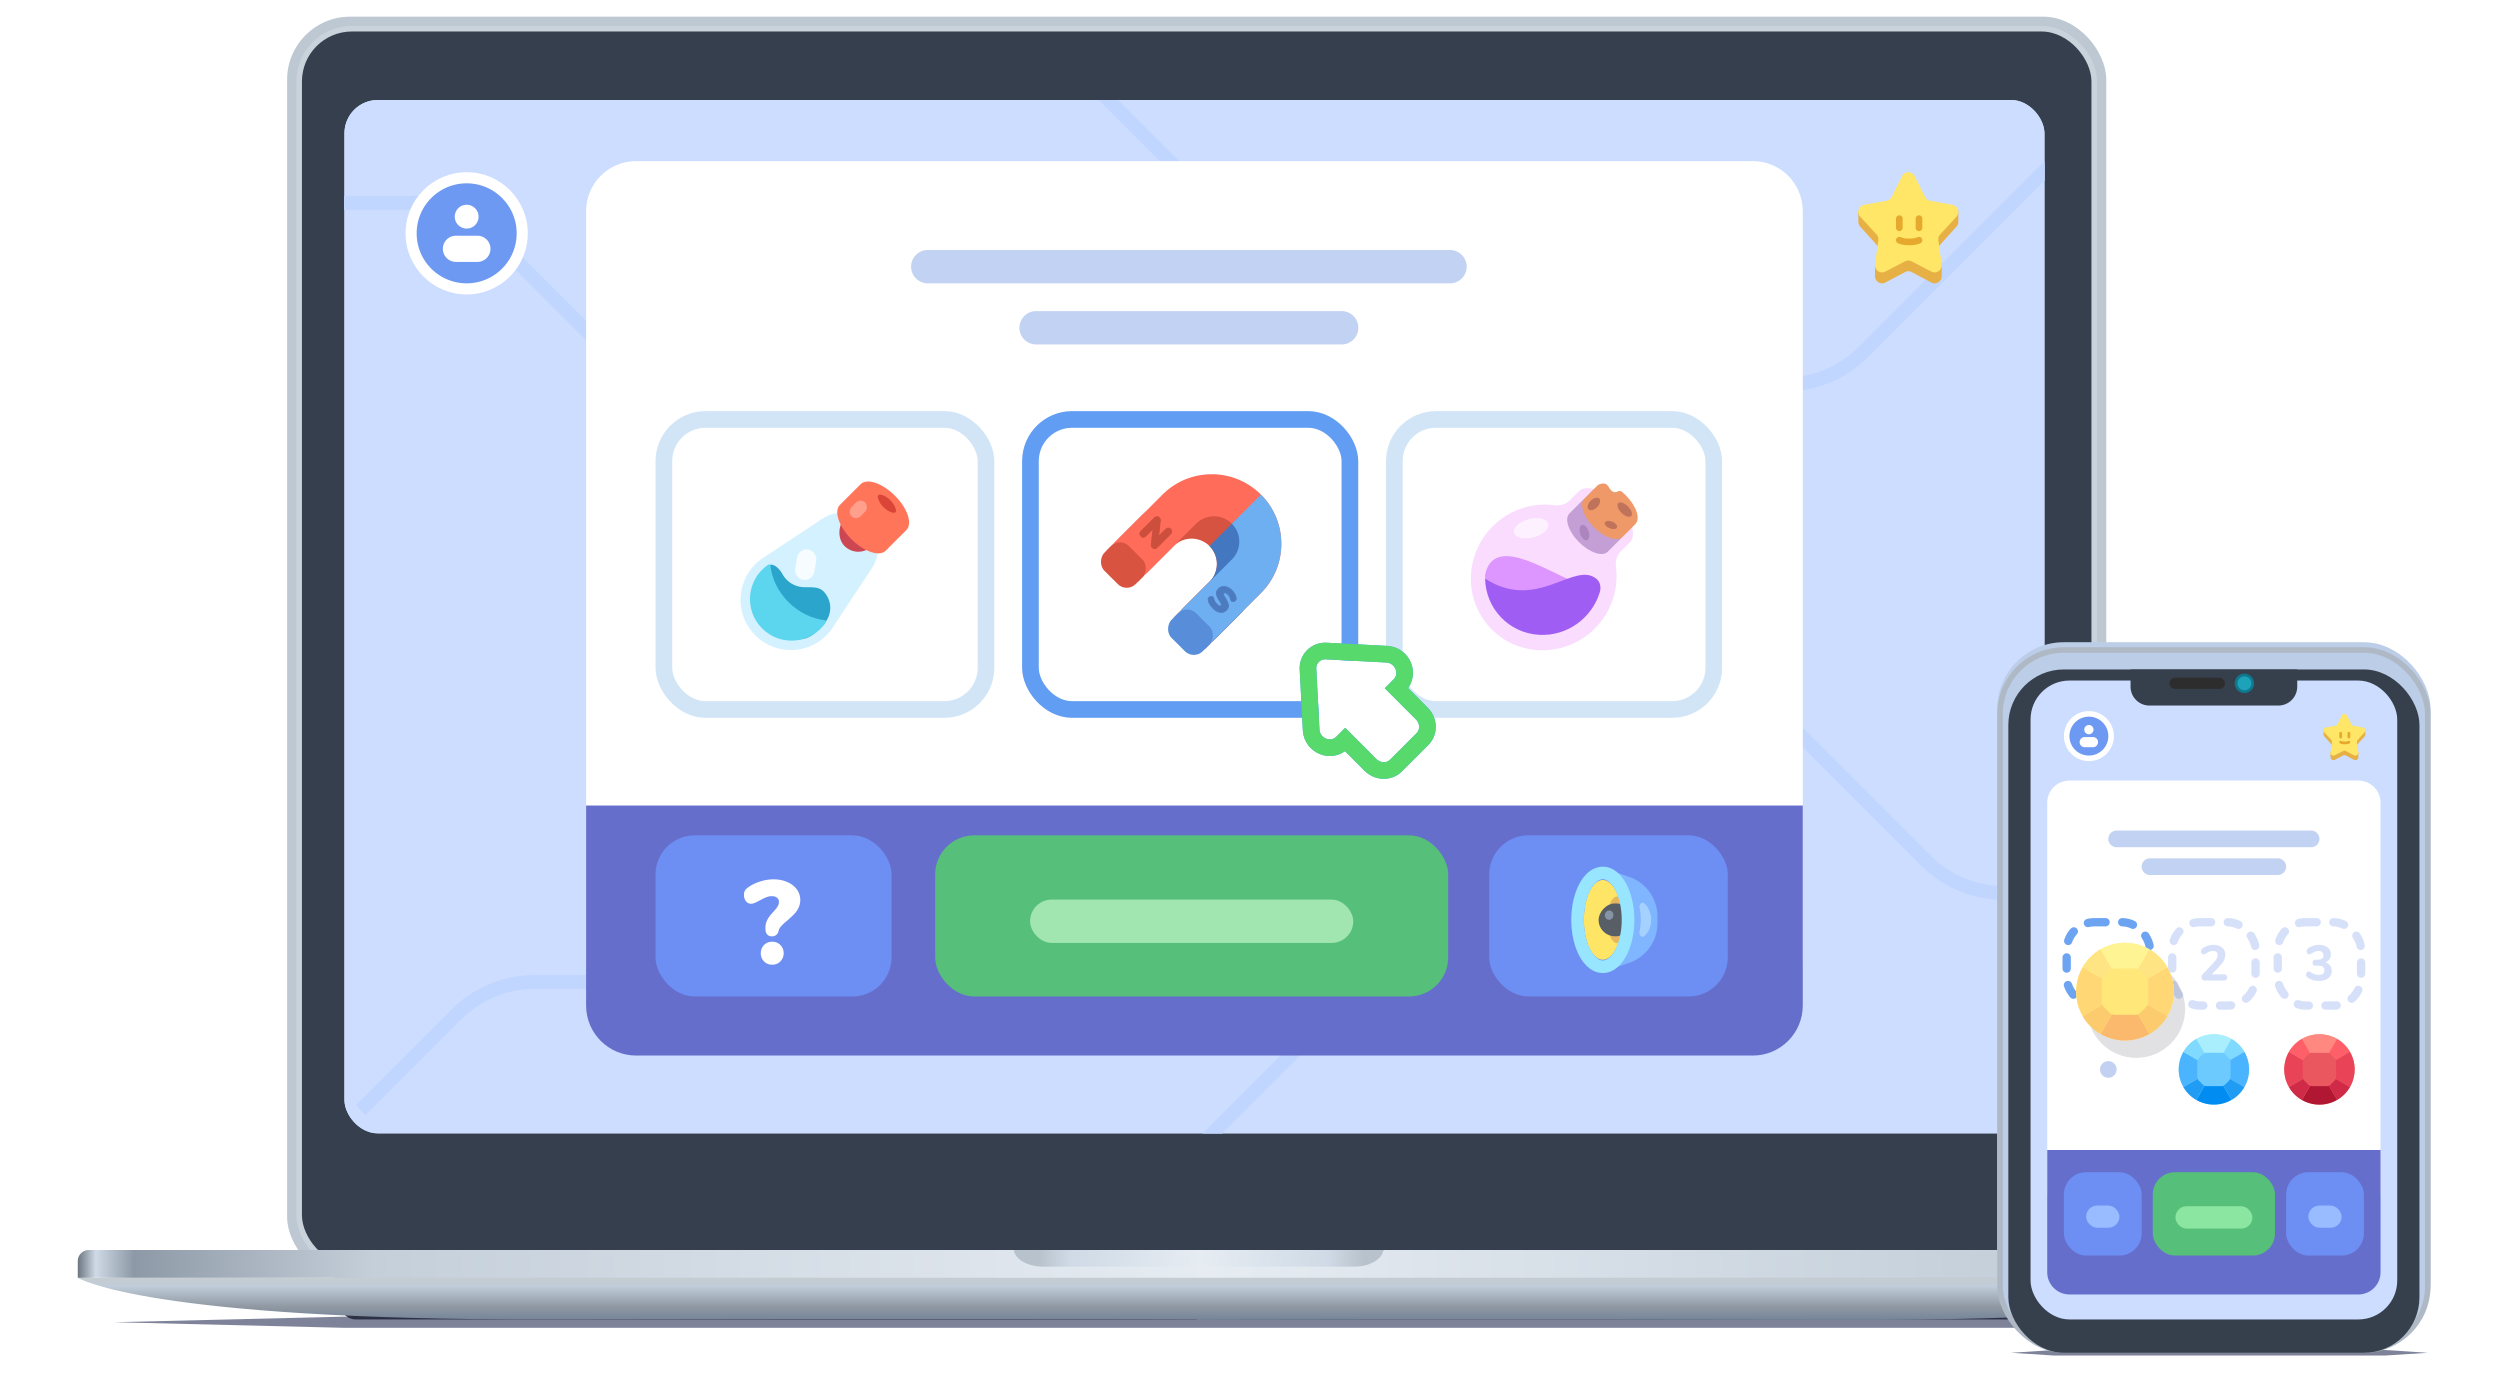 <svg width="900" height="500" viewBox="0 0 900 500" fill="none" xmlns="http://www.w3.org/2000/svg"><rect x="103.361" y="6" width="654.897" height="454.826" rx="22.675" fill="#BDC8D3"/><rect x="107.697" y="10.334" width="646.228" height="446.157" rx="19.007" fill="#363F4D" stroke="#CAD3DB" stroke-width="2"/><g opacity=".8" filter="url(#filter0_f)"><rect x="122" y="463" width="709" height="12" rx="6" fill="#000"/></g><g opacity=".6" filter="url(#filter1_f)"><path d="M123.353 474h635.294L841 476l-82.353 2H123.353L41 476l82.353-2z" fill="#283055"/></g><path fill-rule="evenodd" clip-rule="evenodd" d="M197.086 474.995C52.06 475.328 28 460 28 460h403v.158h402.616s-24.048 15.339-169.006 15.005c-144.957-.333-233.802 0-233.802 0v-.169c-4.629-.017-92.595-.324-233.722.001z" fill="url(#paint0_linear)"/><path fill-rule="evenodd" clip-rule="evenodd" d="M28 454a4 4 0 014-4h333.207l2.002.455H495.72l2.669-.455H830a4 4 0 014 4v6H28v-6z" fill="url(#paint1_linear)"/><g filter="url(#filter2_i)"><path fill-rule="evenodd" clip-rule="evenodd" d="M487.372 456H375.628c-5.659 0-10.287-2.653-10.628-6h133c-.341 3.348-4.966 6-10.628 6z" fill="url(#paint2_linear)"/></g><rect x="124" y="36" width="612" height="372" rx="12" fill="#D9E5FF"/><rect x="124" y="36" width="612" height="372" rx="12" fill="#CDF"/><path fill-rule="evenodd" clip-rule="evenodd" d="M124 70.5h24.431a42.499 42.499 0 0130.052 12.448l42.069 42.069A37.503 37.503 0 00247.069 136H433.5V89.569a37.502 37.502 0 00-10.983-26.517L395.464 36h7.072l23.516 23.517a42.501 42.501 0 0112.448 30.05V136h203.931a37.503 37.503 0 0026.517-10.983l66.973-66.974c.052.645.079 1.298.079 1.957v5.035l-63.516 63.517A42.504 42.504 0 01642.431 141H528.036l108.732 108.732 58.284 58.284A37.5 37.5 0 00721.569 319H736v5h-14.431a42.504 42.504 0 01-30.053-12.448L635 255.036l-88.517 88.516A42.5 42.5 0 01516.431 356h-24.395l-52 52h-7.072l52-52H192.569a37.503 37.503 0 00-26.517 10.983l-34.497 34.497a24.1 24.1 0 01-3.274-3.796l34.236-34.236A42.5 42.5 0 01192.569 351h323.862a37.503 37.503 0 0026.517-10.983l88.516-88.517-110.5-110.5H351.036l-99.268 99.268-3.536-3.536L343.964 141h-96.895a42.5 42.5 0 01-30.052-12.448l-42.069-42.068A37.501 37.501 0 00148.431 75.5H124v-5z" fill="#CDF"/><path fill-rule="evenodd" clip-rule="evenodd" d="M124 70.5h24.431a42.499 42.499 0 0130.052 12.448l42.069 42.069A37.503 37.503 0 00247.069 136H433.5V89.569a37.502 37.502 0 00-10.983-26.517L395.464 36h7.072l23.516 23.517a42.501 42.501 0 0112.448 30.05V136h203.931a37.503 37.503 0 0026.517-10.983l66.973-66.974c.052.645.079 1.298.079 1.957v5.035l-63.516 63.517A42.504 42.504 0 01642.431 141H528.036l108.732 108.732 58.284 58.284A37.5 37.5 0 00721.569 319H736v5h-14.431a42.504 42.504 0 01-30.053-12.448L635 255.036l-88.517 88.516A42.5 42.5 0 01516.431 356h-24.395l-52 52h-7.072l52-52H192.569a37.503 37.503 0 00-26.517 10.983l-34.497 34.497a24.1 24.1 0 01-3.274-3.796l34.236-34.236A42.5 42.5 0 01192.569 351h323.862a37.503 37.503 0 0026.517-10.983l88.516-88.517-110.5-110.5H351.036l-99.268 99.268-3.536-3.536L343.964 141h-96.895a42.5 42.5 0 01-30.052-12.448l-42.069-42.068A37.501 37.501 0 00148.431 75.5H124v-5z" fill="#C1D6FF"/><path d="M211 76c0-9.941 8.059-18 18-18h402c9.941 0 18 8.059 18 18v269c0 9.941-8.059 18-18 18H229c-9.941 0-18-8.059-18-18V76z" fill="#fff"/><path d="M211 362c0 9.941 8.059 18 18 18h402c9.941 0 18-8.059 18-18v-72H211v72z" fill="#666ECC"/><g filter="url(#filter3_i)"><rect x="336.656" y="306" width="184.689" height="58" rx="14.068" fill="#56BF79"/></g><rect x="370.824" y="323.846" width="116.354" height="15.615" rx="7.808" fill="#A1E6B1"/><g filter="url(#filter4_i)"><rect x="536.119" y="306" width="85.88" height="58" rx="14.068" fill="#6D8EF2"/></g><path d="M596.699 329.977a15.144 15.144 0 00-10.328-14.358l-4.059-1.362v33.784l4.059-1.361a15.146 15.146 0 0010.328-14.359v-2.344z" fill="#80B5FF"/><path d="M594.428 331.141c0-2.337-.911-4.415-2.36-5.846-.939-.928-2.107.225-1.828 1.515.594 2.743.555 5.846-.036 8.603-.279 1.299.943 2.441 1.889 1.508 1.428-1.408 2.335-3.401 2.335-5.78z" fill="#A4D1FF"/><ellipse rx="6.815" ry="14.358" transform="matrix(-1 0 0 1 577.011 331.149)" fill="#FFE565"/><ellipse rx="3.786" ry="8.446" transform="matrix(-1 0 0 1 582.311 331.149)" fill="#E6B75C"/><rect width="12.116" height="11.825" rx="5.912" transform="matrix(-1 0 0 1 587.611 325.237)" fill="#575E66"/><rect width="3.029" height="3.378" rx="1.514" transform="matrix(-1 0 0 1 580.797 327.771)" fill="#8595A6"/><ellipse rx="9.087" ry="16.892" transform="matrix(-1 0 0 1 577.011 331.149)" stroke="#98E5FF" stroke-width="4.543"/><g filter="url(#filter5_i)"><rect x="236" y="306" width="84.957" height="58" rx="14.068" fill="#6D8EF2"/></g><path d="M277.898 337.093c-.739 0-1.323-.242-1.75-.725-.398-.484-.597-1.167-.597-2.049 0-1.337.256-2.447.768-3.329.512-.911 1.224-1.835 2.134-2.774.655-.712 1.138-1.324 1.451-1.836a3.006 3.006 0 00.513-1.707c0-.626-.228-1.124-.683-1.494-.456-.37-1.082-.555-1.878-.555-.655 0-1.309.128-1.964.384-.626.228-1.337.57-2.134 1.025l-1.024.512c-.967.541-1.75.811-2.348.811-.711 0-1.323-.299-1.835-.896-.484-.626-.725-1.38-.725-2.263 0-.597.099-1.095.298-1.493.228-.399.584-.783 1.067-1.153 1.281-.939 2.732-1.664 4.354-2.177a15.84 15.84 0 014.951-.81c1.85 0 3.5.327 4.951.981 1.451.626 2.589 1.508 3.415 2.646.825 1.11 1.237 2.376 1.237 3.799 0 1.053-.227 2.02-.683 2.902a8.212 8.212 0 01-1.579 2.263 56.518 56.518 0 01-2.433 2.262c-.939.768-1.664 1.437-2.176 2.006-.484.54-.797 1.109-.939 1.707-.114.626-.399 1.11-.854 1.451-.427.342-.939.512-1.537.512zm.086 10.201c-1.167 0-2.148-.398-2.945-1.195-.768-.797-1.153-1.778-1.153-2.945 0-1.167.385-2.148 1.153-2.945.797-.797 1.778-1.195 2.945-1.195 1.195 0 2.177.398 2.945 1.195.797.797 1.195 1.778 1.195 2.945 0 1.167-.398 2.148-1.195 2.945-.768.797-1.75 1.195-2.945 1.195z" fill="#fff"/><g clip-path="url(#clip0)"><rect x="239" y="151" width="115.958" height="104.417" rx="15" stroke="#D2E5F7" stroke-width="6"/><path opacity=".85" d="M296.116 186.703a12.847 12.847 0 0117.801 17.801l-14.146 21.4c-6.308 9.543-19.782 10.904-27.871 2.815-8.089-8.089-6.728-21.562 2.815-27.87l21.401-14.146z" fill="#CEF"/><path fill-rule="evenodd" clip-rule="evenodd" d="M288.896 211.349c2.655.212 5.64-.378 7.523 1.505a8.45 8.45 0 010 11.95l-2.884 2.885a8.45 8.45 0 01-14.195-4.012c-.609-2.561-2.281-5.459-4.143-7.321a8.159 8.159 0 010-11.538l.824-.824c1.898-1.898 4.394.381 5.695 2.728.4.721.906 1.398 1.517 2.01a9.002 9.002 0 005.663 2.617z" fill="#2CA5CD"/><path fill-rule="evenodd" clip-rule="evenodd" d="M297.315 224.087c.221-.324.007-.768-.383-.813-4.612-.531-9.301-2.725-13.082-6.507-3.782-3.781-5.976-8.47-6.507-13.083-.045-.39-.49-.605-.814-.384-7.754 5.281-8.791 16.311-2.158 22.944 6.633 6.633 17.664 5.596 22.944-2.157z" fill="#5CD6EE"/><rect x="311.459" y="179.271" width="13.986" height="17.483" rx="6.993" transform="rotate(45 311.459 179.271)" fill="#CC4752"/><path fill-rule="evenodd" clip-rule="evenodd" d="M302.395 181.744c-2.276 2.276-.431 7.811 4.12 12.362 4.552 4.552 10.087 6.397 12.363 4.121l.046-.047 7.31-7.31a3.34 3.34 0 00.061-.059c2.276-2.276.431-7.811-4.121-12.363-4.551-4.55-10.084-6.396-12.361-4.122h-.002l-7.416 7.417v.001z" fill="#FF7559"/><path d="M316.008 178.923a.757.757 0 01.87-.871c1.145.171 2.489.887 3.647 2.045 1.158 1.159 1.875 2.503 2.045 3.648a.757.757 0 01-.87.87c-1.145-.17-2.489-.887-3.647-2.045-1.159-1.158-1.875-2.502-2.045-3.647z" fill="#D94537"/><rect x="309.809" y="179.271" width="4.662" height="6.993" rx="2.331" transform="rotate(45 309.809 179.271)" fill="#FF9F8C"/><rect opacity=".8" x="287.625" y="197.206" width="6.993" height="11.072" rx="3.497" transform="rotate(10.578 287.625 197.206)" fill="#fff"/></g><g clip-path="url(#clip1)"><rect x="501.959" y="151" width="115" height="104.417" rx="15" stroke="#D2E5F7" stroke-width="6"/><g clip-path="url(#clip2)"><path opacity=".95" d="M568.352 176.888a.08.08 0 01.013-.013c2.582-2.583 8.791-.56 13.867 4.517 5.077 5.076 7.1 11.285 4.517 13.867l-3.293 3.294c-1.437 1.448-1.964 3.532-1.706 5.535 1.006 7.838-1.543 16.099-7.627 22.183-10.329 10.328-26.933 10.47-37.086.317-10.154-10.154-10.012-26.758.316-37.087 6.084-6.084 14.345-8.633 22.183-7.627 2.01.259 4.102-.272 5.55-1.721l.016-.015 3.25-3.25z" fill="#FADBFF"/><path d="M570.146 210.912c3.054 1.085 5.486 4.392 2.651 5.707-3.866 1.794-10.034 2.534-17.109 1.905-10.444-.929-19.028-4.941-20.806-9.404-.469-1.176-.258-2.469.128-3.631 4.276-12.857 23.449 1.268 35.136 5.423z" fill="#DD96FF"/><path d="M575.921 213.212c.524-1.729.194-3.683-1.178-4.814-8.041-6.632-21.445 12.047-40.1-.101.177 10.789 8.572 19.675 19.549 20.247 10.019.523 18.918-6.052 21.729-15.332z" fill="#9F5DF3"/><ellipse opacity=".6" cx="551.221" cy="190.176" rx="6.373" ry="3.374" transform="rotate(-15 551.221 190.176)" fill="#fff"/><path d="M569.577 180.259l.017-.017c1.904-1.904 6.534-.36 10.341 3.447 3.808 3.808 5.351 8.438 3.447 10.341l-4.582 4.583-.014.014c-1.904 1.904-6.534.36-10.341-3.447-3.808-3.808-5.351-8.438-3.447-10.341l4.579-4.58z" fill="#C39FD5"/><ellipse cx="570.391" cy="191.75" rx="2.887" ry="1.571" transform="rotate(71.679 570.391 191.75)" fill="#AC85BF"/><path d="M577.456 174.07c.732.034 1.298.592 1.661 1.229.623 1.095 1.648 2.263 2.796 1.809l.153-.062c.563-.227 1.211-.489 1.668-.122.53.425 1.054.894 1.563 1.403 3.807 3.807 5.351 8.437 3.447 10.341l-4.583 4.583-.013.014c-1.904 1.903-6.534.36-10.342-3.448-3.807-3.807-5.351-8.437-3.447-10.341l4.587-4.587.009-.009c.6-.6 1.471-.858 2.501-.81z" fill="#EF9969"/><path fill-rule="evenodd" clip-rule="evenodd" d="M587.219 185.791c-.642.641-2.202.121-3.484-1.161-1.283-1.283-1.803-2.843-1.161-3.484.641-.641 2.201-.121 3.483 1.161 1.283 1.283 1.803 2.843 1.162 3.484zm-11.488-6.305c.641.642.294 2.028-.775 3.097-1.068 1.069-2.455 1.416-3.096.774-.642-.641-.295-2.028.774-3.096 1.069-1.069 2.455-1.416 3.097-.775zm3.743 10.695c1.211.471 2.401.32 2.657-.339.257-.659-.516-1.575-1.727-2.047-1.211-.472-2.401-.32-2.658.338-.256.659.517 1.576 1.728 2.048z" fill="#C0735B"/></g></g><g clip-path="url(#clip3)"><rect x="370.959" y="151" width="115" height="104.417" rx="15" stroke="#619DF2" stroke-width="6"/><path fill-rule="evenodd" clip-rule="evenodd" d="M445.885 186.115c-9.785-9.784-25.649-9.784-35.434 0l-9.261 9.262 11.274 11.273 10.066-10.066a9.111 9.111 0 0112.885 12.885l-10.066 10.066 11.275 11.275 9.261-9.261c9.785-9.785 9.785-25.649 0-35.434z" fill="#D65342"/><path fill-rule="evenodd" clip-rule="evenodd" d="M453.938 178.063c-9.785-9.785-25.649-9.785-35.434 0l-20.133 20.133 11.274 11.273 20.938-20.938a9.111 9.111 0 0112.885 12.885l-20.938 20.938 11.275 11.275 20.133-20.132c9.784-9.785 9.784-25.65 0-35.434z" fill="#FF6C59"/><rect x="403.203" y="193.363" width="15.944" height="12.528" rx="4.556" transform="rotate(45 403.203 193.363)" fill="#D95341"/><path d="M420.564 190.096h0c-.326.008-.623.155-.889.421l-2.574 2.574.632-5.722s0 0 0 0c.042-.372-.088-.704-.371-.987a1.18 1.18 0 00-.885-.372c-.336.007-.636.15-.897.411l-4.814 4.814c-.267.267-.413.57-.421.906-.007.336.121.633.373.885.257.257.554.387.887.372.33-.014.629-.164.895-.429l2.574-2.574-.641 5.729c-.049.369.087.704.381.998.251.251.548.379.884.372.337-.008.64-.154.906-.42l4.814-4.814c.263-.263.402-.567.403-.908a1.178 1.178 0 00-.373-.883 1.18 1.18 0 00-.884-.373z" fill="#CC4E3D" stroke="#CC4E3D" stroke-width=".285"/><path fill-rule="evenodd" clip-rule="evenodd" d="M435.415 196.585a9.11 9.11 0 010 12.884l-9.664 9.664a4.555 4.555 0 000 6.442l4.833 4.833a4.555 4.555 0 006.442 0l8.859-8.859c9.785-9.785 9.785-25.649 0-35.434l-10.47 10.47z" fill="#4377BF"/><path fill-rule="evenodd" clip-rule="evenodd" d="M443.468 188.531a9.11 9.11 0 010 12.884l-20.938 20.938 11.275 11.275 20.133-20.133c9.784-9.784 9.784-25.649 0-35.433l-10.47 10.469z" fill="#6DAFF1"/><rect x="427.361" y="217.522" width="15.944" height="12.528" rx="4.556" transform="rotate(45 427.361 217.522)" fill="#578DD9"/><path d="M435.518 217.516h0l.001.002a8.016 8.016 0 001.197 1.505c.532.532 1.084.921 1.657 1.161h.001c.583.239 1.15.322 1.696.24h.001a2.593 2.593 0 001.45-.753c.33-.33.55-.693.652-1.09.104-.401.069-.862-.089-1.377-.154-.523-.458-1.135-.907-1.834h0l-.001-.002c-.277-.419-.468-.743-.576-.977-.104-.244-.143-.412-.139-.514a.413.413 0 01.137-.28c.15-.15.34-.202.597-.141h-.001l.004.001c.267.057.547.223.837.513.213.212.383.429.512.648h0l.003.005c.142.222.239.432.294.629h0l.002.007c.072.216.112.34.122.381.048.192.095.343.142.444v.001l.006.01c.054.095.125.185.21.27.178.179.411.244.677.21.272-.028.509-.144.708-.344a1.077 1.077 0 00.308-.978 4.246 4.246 0 00-.497-1.419 6.232 6.232 0 00-1.038-1.331c-.505-.504-1.055-.872-1.652-1.1-.584-.227-1.159-.299-1.721-.212a2.558 2.558 0 00-1.45.736c-.346.346-.581.716-.696 1.112h0l-.001.004c-.104.402-.066.867.099 1.388.166.522.485 1.142.951 1.86h0l.001.001c.38.571.589.971.647 1.211h0l.002.005c.07.242.032.381-.053.466-.164.163-.357.215-.602.15-.244-.067-.537-.26-.88-.604a4.73 4.73 0 01-.709-.881 4.005 4.005 0 01-.411-.977 2.073 2.073 0 00-.144-.429 1.137 1.137 0 00-.213-.295c-.179-.178-.414-.246-.685-.219a1.15 1.15 0 00-.71.344 1.158 1.158 0 00-.293.439h0l-.002.008a1.304 1.304 0 00-.022.519h0l.001.006c.08.466.275.96.577 1.481z" fill="#4C7CBF" stroke="#4C7CBF" stroke-width=".285"/></g><path fill-rule="evenodd" clip-rule="evenodd" d="M334 90a6 6 0 100 12h188a6 6 0 100-12H334zm39 22a6 6 0 100 12h110a6 6 0 100-12H373z" fill="#C2D2F2"/><g filter="url(#filter6_d)"><path d="M473.414 231.38l21.843 1.14c3.01.276 4.534 3.969 2.484 6.019l-3.233 3.234 11.261 11.261c1.409 1.409 1.489 3.613.179 4.923l-9.492 9.492c-1.31 1.31-3.514 1.23-4.923-.179l-11.261-11.261-3.234 3.233c-2.05 2.05-5.743.526-6.02-2.484l-1.139-21.843c-.191-2.076 1.459-3.726 3.535-3.535z" fill="#fff"/><path d="M495.531 229.532l-.059-.005-.059-.003-21.792-1.137c-3.891-.318-7.053 2.844-6.735 6.735l1.136 21.792.004.059.005.059c.252 2.741 2.064 4.762 4.187 5.639 2.132.88 4.914.72 6.941-1.307l1.113-1.113 9.139 9.14c2.433 2.432 6.541 2.804 9.166.18l9.493-9.493c2.624-2.624 2.252-6.733-.18-9.165l-9.14-9.14 1.113-1.112c2.027-2.028 2.186-4.81 1.307-6.941-.877-2.124-2.898-3.936-5.639-4.188z" stroke="#4DA6FF" stroke-width="6"/><path d="M495.531 229.532l-.059-.005-.059-.003-21.792-1.137c-3.891-.318-7.053 2.844-6.735 6.735l1.136 21.792.004.059.005.059c.252 2.741 2.064 4.762 4.187 5.639 2.132.88 4.914.72 6.941-1.307l1.113-1.113 9.139 9.14c2.433 2.432 6.541 2.804 9.166.18l9.493-9.493c2.624-2.624 2.252-6.733-.18-9.165l-9.14-9.14 1.113-1.112c2.027-2.028 2.186-4.81 1.307-6.941-.877-2.124-2.898-3.936-5.639-4.188z" stroke="#57D96C" stroke-width="6"/></g><path d="M684.712 66.724a2.533 2.533 0 014.577 0l3.72 7.598a2.569 2.569 0 001.83 1.404L705 75.77v4.092a2.617 2.617 0 01-.682 1.728l-5.847 6.481a2.662 2.662 0 00-.657 2.136s1.184 5.107 1.201 5.235c.017.129 0 3.83 0 3.953-.005 1.907-2.007 3.223-3.737 2.307l-7.102-3.762a2.504 2.504 0 00-2.351 0l-7.102 3.762c-1.729.916-3.73-.399-3.737-2.305-.001-.124-.017-3.825 0-3.955l1.201-5.235a2.67 2.67 0 00-.657-2.136l-5.847-6.481a2.62 2.62 0 01-.683-1.791c.01-1.186 0-4.03 0-4.03l10.161-.043a2.567 2.567 0 001.83-1.404l3.721-7.598z" fill="#E6B045"/><path d="M684.712 63.42c.944-1.894 3.632-1.894 4.576 0l3.721 7.463a2.563 2.563 0 001.83 1.38l8.057 1.474c1.987.364 2.792 2.792 1.421 4.284l-5.847 6.366a2.587 2.587 0 00-.656 2.098l1.176 8.651c.281 2.068-1.87 3.597-3.713 2.638l-7.101-3.695a2.547 2.547 0 00-2.352 0l-7.101 3.695c-1.843.959-3.994-.57-3.713-2.638l1.176-8.651a2.587 2.587 0 00-.656-2.098l-5.847-6.366c-1.371-1.492-.566-3.92 1.421-4.284l8.057-1.474a2.563 2.563 0 001.83-1.38l3.721-7.462z" fill="#FFE666"/><path d="M683.758 78.717V82m7.078-3.283V82m-7.078 4.474v0a7.603 7.603 0 002.953.597h1.175a7.604 7.604 0 002.954-.597v0" stroke="#E6A92E" stroke-width="2.4" stroke-linecap="round"/><circle cx="168" cy="84" r="22" fill="#fff"/><path fill-rule="evenodd" clip-rule="evenodd" d="M168 102c9.941 0 18-8.059 18-18s-8.059-18-18-18-18 8.059-18 18 8.059 18 18 18zm4.287-23.999a4.286 4.286 0 11-8.572 0 4.286 4.286 0 018.572 0zm-12.859 11.572a4.715 4.715 0 014.715-4.714h7.714a4.714 4.714 0 110 9.429h-7.714a4.715 4.715 0 01-4.715-4.715z" fill="#6D99F2"/><g opacity=".6" filter="url(#filter7_f)"><path d="M739.441 486h119.118L874 487l-15.441 1H739.441L724 487l15.441-1z" fill="#283055"/></g><g filter="url(#filter8_i)"><rect x="719" y="233" width="156" height="254" rx="24" fill="#BCCDE7"/></g><rect x="720" y="234" width="154" height="252" rx="23" stroke="#AEB9C5" stroke-width="2"/><g filter="url(#filter9_ddi)"><rect x="723" y="237" width="148" height="246" rx="20" fill="#363F4C"/></g><rect x="731" y="245" width="132" height="230" rx="14" fill="#CDF"/><path d="M767 241h60v6.197a6.803 6.803 0 01-6.803 6.803h-46.394a6.803 6.803 0 01-6.803-6.803V241z" fill="#363F4C"/><rect x="781" y="244" width="20" height="4" rx="2" fill="#2D2D2D"/><path fill-rule="evenodd" clip-rule="evenodd" d="M808 249.003a3 3 0 100-6 3 3 0 000 6z" fill="#1DA2B9" stroke="#0F788D"/><path d="M737 289a8 8 0 018-8h104a8 8 0 018 8v140a8 8 0 01-8 8H745a8 8 0 01-8-8V289z" fill="#fff"/><circle cx="796.999" cy="385.001" r="12.667" fill="#A8EEFD"/><path d="M803.332 374.031a12.665 12.665 0 00-12.667 0l6.334 10.97 6.333-10.97z" fill="#A8EEFD"/><path d="M807.989 378.656a12.7 12.7 0 00-4.644-4.645L797 385l10.989-6.344z" fill="#80D9FF"/><path d="M807.969 391.334a12.665 12.665 0 000-12.667l-10.97 6.334 10.97 6.333z" fill="#4BB4FF"/><path d="M803.343 395.989a12.7 12.7 0 004.645-4.644L796.999 385l6.344 10.989z" fill="#209CF4"/><path d="M790.666 395.97a12.665 12.665 0 0012.667 0L796.999 385l-6.333 10.97z" fill="#008CF1"/><path d="M786.029 378.667a12.665 12.665 0 000 12.667l10.97-6.334-10.97-6.333z" fill="#4BB4FF"/><path d="M786.011 391.345a12.7 12.7 0 004.644 4.645L797 385.001l-10.989 6.344z" fill="#209CF4"/><path d="M790.655 374.011a12.7 12.7 0 00-4.645 4.644L796.999 385l-6.344-10.989z" fill="#80D9FF"/><path d="M792.941 379.586l-1.355 1.355a1.999 1.999 0 00-.586 1.414v5.29c0 .531.211 1.039.586 1.414l1.355 1.355c.375.375.883.586 1.414.586h5.29c.531 0 1.039-.211 1.414-.586l1.355-1.355c.375-.375.586-.883.586-1.414v-5.29c0-.531-.211-1.039-.586-1.414l-1.355-1.355a1.999 1.999 0 00-1.414-.586h-5.29c-.531 0-1.039.211-1.414.586z" fill="#6CCAFF"/><circle cx="835.003" cy="385.002" r="12.667" fill="#FF8981"/><path d="M841.336 374.032a12.665 12.665 0 00-12.667 0l6.334 10.97 6.333-10.97z" fill="#FF8981"/><path d="M845.991 378.656a12.696 12.696 0 00-4.645-4.645L835.002 385l10.989-6.344z" fill="#FF5F69"/><path d="M845.973 391.335a12.665 12.665 0 000-12.667l-10.97 6.334 10.97 6.333z" fill="#E84356"/><path d="M841.343 395.991a12.696 12.696 0 004.645-4.645l-10.989-6.344 6.344 10.989z" fill="#CF2A48"/><path d="M828.67 395.971a12.662 12.662 0 0012.667 0l-6.334-10.97-6.333 10.97z" fill="#B11733"/><path d="M824.033 378.668a12.665 12.665 0 000 12.667l10.97-6.334-10.97-6.333z" fill="#E84356"/><path d="M824.011 391.345a12.7 12.7 0 004.644 4.645L835 385.001l-10.989 6.344z" fill="#CF2A48"/><path d="M828.655 374.013a12.693 12.693 0 00-4.645 4.644l10.989 6.345-6.344-10.989z" fill="#FF5F69"/><path d="M830.942 379.588l-1.354 1.354a2.003 2.003 0 00-.586 1.415v5.29c0 .531.211 1.039.586 1.414l1.354 1.355c.376.375.884.586 1.415.586h5.29c.531 0 1.039-.211 1.414-.586l1.355-1.355c.375-.375.586-.883.586-1.414v-5.29c0-.531-.211-1.039-.586-1.415l-1.355-1.354a1.999 1.999 0 00-1.414-.586h-5.29c-.531 0-1.039.211-1.415.586z" fill="#EB575F"/><circle cx="759" cy="385" r="3" fill="#C2D1F2"/><rect x="820" y="332" width="30" height="30" rx="10" stroke="#D6E1F9" stroke-width="3" stroke-miterlimit="1.414" stroke-linecap="round" stroke-dasharray="4 6"/><rect x="744" y="332" width="30" height="30" rx="10" stroke="#6DA4F2" stroke-width="3" stroke-miterlimit="1.414" stroke-linecap="round" stroke-dasharray="4 6"/><rect x="782" y="332" width="30" height="30" rx="10" stroke="#D6E1F9" stroke-width="3" stroke-miterlimit="1.414" stroke-linecap="round" stroke-dasharray="4 6"/><path d="M837.11 346.466c.744.216 1.314.594 1.71 1.134.408.528.612 1.176.612 1.944 0 .732-.192 1.368-.576 1.908-.372.54-.912.96-1.62 1.26-.708.288-1.53.432-2.466.432-.78 0-1.53-.114-2.25-.342a5.79 5.79 0 01-1.836-.954 1.328 1.328 0 01-.396-.432 1.276 1.276 0 01-.108-.54c0-.312.09-.576.27-.792.18-.228.396-.342.648-.342.144 0 .276.024.396.072.12.036.27.108.45.216.528.3.984.528 1.368.684.384.156.834.234 1.35.234.732 0 1.266-.132 1.602-.396.336-.276.504-.702.504-1.278 0-.564-.174-.972-.522-1.224-.348-.252-.906-.378-1.674-.378h-1.062c-.312 0-.558-.108-.738-.324a1.17 1.17 0 01-.27-.774c0-.288.09-.54.27-.756.18-.216.426-.324.738-.324h.756c.732 0 1.272-.126 1.62-.378.36-.252.54-.642.54-1.17 0-.504-.15-.894-.45-1.17-.3-.288-.72-.432-1.26-.432-.444 0-.858.078-1.242.234-.384.156-.828.384-1.332.684-.18.108-.33.186-.45.234-.12.036-.252.054-.396.054-.252 0-.468-.108-.648-.324a1.268 1.268 0 01-.27-.81c0-.216.036-.396.108-.54.084-.156.216-.3.396-.432a5.598 5.598 0 011.8-.954 7.006 7.006 0 012.16-.342c.852 0 1.602.144 2.25.432.648.276 1.146.672 1.494 1.188.348.516.522 1.116.522 1.8 0 .684-.18 1.284-.54 1.8-.348.504-.834.87-1.458 1.098zm-36.659 4.284c.888 0 1.332.372 1.332 1.116 0 .756-.444 1.134-1.332 1.134h-6.696c-.372 0-.672-.108-.9-.324a1.183 1.183 0 01-.324-.846c0-.432.174-.828.522-1.188l3.96-4.194c.888-.936 1.332-1.8 1.332-2.592 0-.492-.138-.864-.414-1.116-.276-.264-.678-.396-1.206-.396-.456 0-.876.078-1.26.234-.384.156-.828.384-1.332.684-.204.12-.36.204-.468.252a.924.924 0 01-.378.072c-.252 0-.468-.114-.648-.342-.18-.24-.27-.516-.27-.828 0-.228.036-.414.108-.558.084-.156.216-.294.396-.414a6.565 6.565 0 011.854-.936 6.58 6.58 0 012.124-.36c.852 0 1.596.144 2.232.432.648.288 1.146.702 1.494 1.242.348.528.522 1.14.522 1.836 0 .732-.156 1.41-.468 2.034-.3.624-.81 1.32-1.53 2.088l-2.826 2.97h4.176z" fill="#D6E1F9"/><circle opacity=".15" cx="769.05" cy="363.248" r="17.593" fill="#3A3345"/><circle cx="765.005" cy="356.998" r="17.593" fill="#FFF493"/><path d="M773.801 341.762a17.592 17.592 0 00-17.593 0l8.797 15.236 8.796-15.236z" fill="#FFF493"/><path d="M756.205 372.234a17.592 17.592 0 0017.592 0l-8.796-15.236-8.796 15.236z" fill="#FBB96D"/><path fill-rule="evenodd" clip-rule="evenodd" d="M782.594 356.997c0 3.089-.813 6.122-2.357 8.797l-15.234-8.795-15.234 8.795a17.592 17.592 0 010-17.592l15.234 8.795 15.234-8.796a17.594 17.594 0 012.357 8.796z" fill="#FFD875"/><path fill-rule="evenodd" clip-rule="evenodd" d="M756.187 372.259a17.62 17.62 0 01-6.451-6.45l15.263-8.812-.001.002 15.262 8.811a17.63 17.63 0 01-6.451 6.451l-8.811-15.262-8.811 15.26z" fill="#FBCB6D"/><path fill-rule="evenodd" clip-rule="evenodd" d="M773.805 341.734a17.63 17.63 0 016.451 6.451l-15.259 8.81.002.003-.004-.002-.001.001v-.001l-15.258-8.809a17.623 17.623 0 016.451-6.451l8.809 15.257 8.809-15.259z" fill="#FFE484"/><path d="M759.357 349.48l-1.881 1.881a2.779 2.779 0 00-.814 1.964v7.348c0 .737.293 1.444.814 1.965l1.881 1.881a2.779 2.779 0 001.964.814h7.348a2.78 2.78 0 001.965-.814l1.881-1.881a2.78 2.78 0 00.814-1.965v-7.348c0-.736-.293-1.443-.814-1.964l-1.881-1.881a2.78 2.78 0 00-1.965-.814h-7.348c-.736 0-1.443.293-1.964.814z" fill="#FFE77A"/><path fill-rule="evenodd" clip-rule="evenodd" d="M762 299a3 3 0 100 6h70a3 3 0 100-6h-70zm12 10a3 3 0 100 6h46a3 3 0 100-6h-46z" fill="#C2D2F2"/><path d="M737 458a8 8 0 008 8h104a8 8 0 008-8v-44H737v44z" fill="#666ECC"/><g filter="url(#filter10_i)"><rect x="823" y="425" width="28" height="30" rx="8" fill="#6D8EF2"/></g><rect x="831" y="434" width="12" height="8" rx="4" fill="#9BF"/><g filter="url(#filter11_i)"><rect x="775" y="425" width="44" height="30" rx="8" fill="#56BF79"/></g><rect x="783.141" y="434.231" width="27.72" height="8.077" rx="4.038" fill="#8AE6A0"/><g filter="url(#filter12_i)"><rect x="743" y="425" width="28" height="30" rx="8" fill="#6D8EF2"/></g><rect x="751" y="434" width="12" height="8" rx="4" fill="#9BF"/><path d="M843.047 258.968a1.055 1.055 0 011.907 0l1.55 3.166c.15.307.433.524.762.585l4.234.018v1.705a1.09 1.09 0 01-.284.72l-2.437 2.701c-.216.24-.316.566-.273.89 0 0 .493 2.128.5 2.181.007.054 0 1.595 0 1.647-.002.795-.836 1.343-1.557.961l-2.959-1.567a1.043 1.043 0 00-.98 0l-2.959 1.567c-.72.382-1.554-.166-1.557-.96 0-.052-.007-1.594 0-1.648l.5-2.181a1.109 1.109 0 00-.273-.89l-2.436-2.701a1.09 1.09 0 01-.285-.746c.004-.494 0-1.679 0-1.679l4.234-.018c.33-.061.612-.278.762-.585l1.551-3.166z" fill="#E6B045"/><path d="M843.047 257.592a1.063 1.063 0 011.906 0l1.551 3.109c.15.302.433.515.762.575l3.357.615c.828.151 1.164 1.163.593 1.784l-2.437 2.653a1.08 1.08 0 00-.273.874l.49 3.605c.117.861-.779 1.498-1.547 1.099l-2.959-1.54a1.06 1.06 0 00-.98 0l-2.959 1.54c-.768.399-1.664-.238-1.547-1.099l.49-3.605a1.08 1.08 0 00-.273-.874l-2.437-2.653c-.571-.621-.235-1.633.593-1.784l3.357-.615c.329-.06.612-.273.762-.575l1.551-3.109z" fill="#FFE666"/><path d="M842.648 263.966v1.368m2.95-1.369v1.368m-2.95 1.864v0c.39.164.808.249 1.231.249h.49a3.17 3.17 0 001.23-.249v0" stroke="#E6A92E" stroke-linecap="round"/><circle cx="752" cy="265" r="9" fill="#fff"/><path fill-rule="evenodd" clip-rule="evenodd" d="M752 272.001a7 7 0 10.001-14 7 7 0 00-.001 14zm1.671-9.333a1.666 1.666 0 11-3.333 0 1.666 1.666 0 013.333 0zm-5.001 4.501c0-1.013.821-1.834 1.833-1.834h3.001a1.834 1.834 0 010 3.667h-3.001a1.833 1.833 0 01-1.833-1.833z" fill="#6D99F2"/><defs><filter id="filter0_f" x="106" y="447" width="741" height="44" filterUnits="userSpaceOnUse" color-interpolation-filters="sRGB"><feFlood flood-opacity="0" result="BackgroundImageFix"/><feBlend in="SourceGraphic" in2="BackgroundImageFix" result="shape"/><feGaussianBlur stdDeviation="8" result="effect1_foregroundBlur"/></filter><filter id="filter1_f" x="38" y="471" width="806" height="10" filterUnits="userSpaceOnUse" color-interpolation-filters="sRGB"><feFlood flood-opacity="0" result="BackgroundImageFix"/><feBlend in="SourceGraphic" in2="BackgroundImageFix" result="shape"/><feGaussianBlur stdDeviation="1.5" result="effect1_foregroundBlur"/></filter><filter id="filter2_i" x="365" y="450" width="133" height="6" filterUnits="userSpaceOnUse" color-interpolation-filters="sRGB"><feFlood flood-opacity="0" result="BackgroundImageFix"/><feBlend in="SourceGraphic" in2="BackgroundImageFix" result="shape"/><feColorMatrix in="SourceAlpha" values="0 0 0 0 0 0 0 0 0 0 0 0 0 0 0 0 0 0 127 0" result="hardAlpha"/><feOffset/><feGaussianBlur stdDeviation="3.668"/><feComposite in2="hardAlpha" operator="arithmetic" k2="-1" k3="1"/><feColorMatrix values="0 0 0 0 0.235 0 0 0 0 0.284 0 0 0 0 0.333 0 0 0 0.434 0"/><feBlend in2="shape" result="effect1_innerShadow"/></filter><filter id="filter3_i" x="336.656" y="306" width="184.689" height="58" filterUnits="userSpaceOnUse" color-interpolation-filters="sRGB"><feFlood flood-opacity="0" result="BackgroundImageFix"/><feBlend in="SourceGraphic" in2="BackgroundImageFix" result="shape"/><feColorMatrix in="SourceAlpha" values="0 0 0 0 0 0 0 0 0 0 0 0 0 0 0 0 0 0 127 0" result="hardAlpha"/><feOffset dy="-5.275"/><feComposite in2="hardAlpha" operator="arithmetic" k2="-1" k3="1"/><feColorMatrix values="0 0 0 0 0.113 0 0 0 0 0.563 0 0 0 0 0.222 0 0 0 1 0"/><feBlend in2="shape" result="effect1_innerShadow"/></filter><filter id="filter4_i" x="536.119" y="306" width="85.88" height="58" filterUnits="userSpaceOnUse" color-interpolation-filters="sRGB"><feFlood flood-opacity="0" result="BackgroundImageFix"/><feBlend in="SourceGraphic" in2="BackgroundImageFix" result="shape"/><feColorMatrix in="SourceAlpha" values="0 0 0 0 0 0 0 0 0 0 0 0 0 0 0 0 0 0 127 0" result="hardAlpha"/><feOffset dy="-5.275"/><feComposite in2="hardAlpha" operator="arithmetic" k2="-1" k3="1"/><feColorMatrix values="0 0 0 0 0.28 0 0 0 0 0.35 0 0 0 0 0.7 0 0 0 1 0"/><feBlend in2="shape" result="effect1_innerShadow"/></filter><filter id="filter5_i" x="236" y="306" width="84.957" height="58" filterUnits="userSpaceOnUse" color-interpolation-filters="sRGB"><feFlood flood-opacity="0" result="BackgroundImageFix"/><feBlend in="SourceGraphic" in2="BackgroundImageFix" result="shape"/><feColorMatrix in="SourceAlpha" values="0 0 0 0 0 0 0 0 0 0 0 0 0 0 0 0 0 0 127 0" result="hardAlpha"/><feOffset dy="-5.275"/><feComposite in2="hardAlpha" operator="arithmetic" k2="-1" k3="1"/><feColorMatrix values="0 0 0 0 0.28 0 0 0 0 0.35 0 0 0 0 0.7 0 0 0 1 0"/><feBlend in2="shape" result="effect1_innerShadow"/></filter><filter id="filter6_d" x="463.863" y="225.364" width="53.02" height="55.02" filterUnits="userSpaceOnUse" color-interpolation-filters="sRGB"><feFlood flood-opacity="0" result="BackgroundImageFix"/><feColorMatrix in="SourceAlpha" values="0 0 0 0 0 0 0 0 0 0 0 0 0 0 0 0 0 0 127 0"/><feOffset dx="4" dy="6"/><feColorMatrix values="0 0 0 0 0.253 0 0 0 0 0.227 0 0 0 0 0.362 0 0 0 0.2 0"/><feBlend in2="BackgroundImageFix" result="effect1_dropShadow"/><feBlend in="SourceGraphic" in2="effect1_dropShadow" result="shape"/></filter><filter id="filter7_f" x="722" y="484" width="154" height="6" filterUnits="userSpaceOnUse" color-interpolation-filters="sRGB"><feFlood flood-opacity="0" result="BackgroundImageFix"/><feBlend in="SourceGraphic" in2="BackgroundImageFix" result="shape"/><feGaussianBlur stdDeviation="1" result="effect1_foregroundBlur"/></filter><filter id="filter8_i" x="719" y="231.199" width="156" height="255.801" filterUnits="userSpaceOnUse" color-interpolation-filters="sRGB"><feFlood flood-opacity="0" result="BackgroundImageFix"/><feBlend in="SourceGraphic" in2="BackgroundImageFix" result="shape"/><feColorMatrix in="SourceAlpha" values="0 0 0 0 0 0 0 0 0 0 0 0 0 0 0 0 0 0 127 0" result="hardAlpha"/><feOffset dy="-1.801"/><feGaussianBlur stdDeviation="1.501"/><feComposite in2="hardAlpha" operator="arithmetic" k2="-1" k3="1"/><feColorMatrix values="0 0 0 0 0 0 0 0 0 0 0 0 0 0 0 0 0 0 0.08 0"/><feBlend in2="shape" result="effect1_innerShadow"/></filter><filter id="filter9_ddi" x="715.196" y="234.199" width="163.608" height="261.608" filterUnits="userSpaceOnUse" color-interpolation-filters="sRGB"><feFlood flood-opacity="0" result="BackgroundImageFix"/><feColorMatrix in="SourceAlpha" values="0 0 0 0 0 0 0 0 0 0 0 0 0 0 0 0 0 0 127 0"/><feOffset dy="5.003"/><feGaussianBlur stdDeviation="3.902"/><feColorMatrix values="0 0 0 0 0 0 0 0 0 0 0 0 0 0 0 0 0 0 0.18 0"/><feBlend in2="BackgroundImageFix" result="effect1_dropShadow"/><feColorMatrix in="SourceAlpha" values="0 0 0 0 0 0 0 0 0 0 0 0 0 0 0 0 0 0 127 0"/><feOffset dy=".8"/><feGaussianBlur stdDeviation="1.401"/><feColorMatrix values="0 0 0 0 0 0 0 0 0 0 0 0 0 0 0 0 0 0 0.16 0"/><feBlend in2="effect1_dropShadow" result="effect2_dropShadow"/><feBlend in="SourceGraphic" in2="effect2_dropShadow" result="shape"/><feColorMatrix in="SourceAlpha" values="0 0 0 0 0 0 0 0 0 0 0 0 0 0 0 0 0 0 127 0" result="hardAlpha"/><feOffset dy="-1.801"/><feGaussianBlur stdDeviation="1.501"/><feComposite in2="hardAlpha" operator="arithmetic" k2="-1" k3="1"/><feColorMatrix values="0 0 0 0 0 0 0 0 0 0 0 0 0 0 0 0 0 0 0.08 0"/><feBlend in2="shape" result="effect3_innerShadow"/></filter><filter id="filter10_i" x="823" y="425" width="28" height="30" filterUnits="userSpaceOnUse" color-interpolation-filters="sRGB"><feFlood flood-opacity="0" result="BackgroundImageFix"/><feBlend in="SourceGraphic" in2="BackgroundImageFix" result="shape"/><feColorMatrix in="SourceAlpha" values="0 0 0 0 0 0 0 0 0 0 0 0 0 0 0 0 0 0 127 0" result="hardAlpha"/><feOffset dy="-3"/><feComposite in2="hardAlpha" operator="arithmetic" k2="-1" k3="1"/><feColorMatrix values="0 0 0 0 0.278 0 0 0 0 0.349 0 0 0 0 0.698 0 0 0 1 0"/><feBlend in2="shape" result="effect1_innerShadow"/></filter><filter id="filter11_i" x="775" y="425" width="44" height="30" filterUnits="userSpaceOnUse" color-interpolation-filters="sRGB"><feFlood flood-opacity="0" result="BackgroundImageFix"/><feBlend in="SourceGraphic" in2="BackgroundImageFix" result="shape"/><feColorMatrix in="SourceAlpha" values="0 0 0 0 0 0 0 0 0 0 0 0 0 0 0 0 0 0 127 0" result="hardAlpha"/><feOffset dy="-3"/><feComposite in2="hardAlpha" operator="arithmetic" k2="-1" k3="1"/><feColorMatrix values="0 0 0 0 0.149 0 0 0 0 0.525 0 0 0 0 0.24 0 0 0 1 0"/><feBlend in2="shape" result="effect1_innerShadow"/></filter><filter id="filter12_i" x="743" y="425" width="28" height="30" filterUnits="userSpaceOnUse" color-interpolation-filters="sRGB"><feFlood flood-opacity="0" result="BackgroundImageFix"/><feBlend in="SourceGraphic" in2="BackgroundImageFix" result="shape"/><feColorMatrix in="SourceAlpha" values="0 0 0 0 0 0 0 0 0 0 0 0 0 0 0 0 0 0 127 0" result="hardAlpha"/><feOffset dy="-3"/><feComposite in2="hardAlpha" operator="arithmetic" k2="-1" k3="1"/><feColorMatrix values="0 0 0 0 0.278 0 0 0 0 0.349 0 0 0 0 0.698 0 0 0 1 0"/><feBlend in2="shape" result="effect1_innerShadow"/></filter><clipPath id="clip0"><path fill="#fff" d="M236 148h121.958v110.417H236z"/></clipPath><clipPath id="clip1"><path fill="#fff" d="M498.959 148h121v110.417h-121z"/></clipPath><clipPath id="clip2"><path fill="#fff" d="M520 164h78v78h-78z"/></clipPath><clipPath id="clip3"><path fill="#fff" d="M367.959 148h121v110.417h-121z"/></clipPath><linearGradient id="paint0_linear" x1="833.616" y1="475.169" x2="833.616" y2="460.158" gradientUnits="userSpaceOnUse"><stop offset=".042" stop-color="#79879B"/><stop offset=".313" stop-color="#8F98A2"/><stop offset=".802" stop-color="#BFCCD9"/><stop offset=".964" stop-color="#C5CCD2"/></linearGradient><linearGradient id="paint1_linear" x1="28" y1="460" x2="834" y2="460" gradientUnits="userSpaceOnUse"><stop stop-color="#6C7680"/><stop offset=".008" stop-color="#CFDAE6"/><stop offset=".025" stop-color="#8D99A6"/><stop offset=".132" stop-color="#C5CFDA"/><stop offset=".506" stop-color="#E6ECF2"/><stop offset=".876" stop-color="#C3CED9"/><stop offset=".975" stop-color="#8D99A6"/><stop offset=".992" stop-color="#CFDAE6"/><stop offset="1" stop-color="#6C7680"/></linearGradient><linearGradient id="paint2_linear" x1="365" y1="456" x2="498" y2="456" gradientUnits="userSpaceOnUse"><stop offset=".067" stop-color="#B8C2CC"/><stop offset=".151" stop-color="#CFDAE6"/><stop offset=".506" stop-color="#E6ECF2"/><stop offset=".85" stop-color="#CFDAE6"/><stop offset=".947" stop-color="#B8C2CC"/></linearGradient></defs></svg>